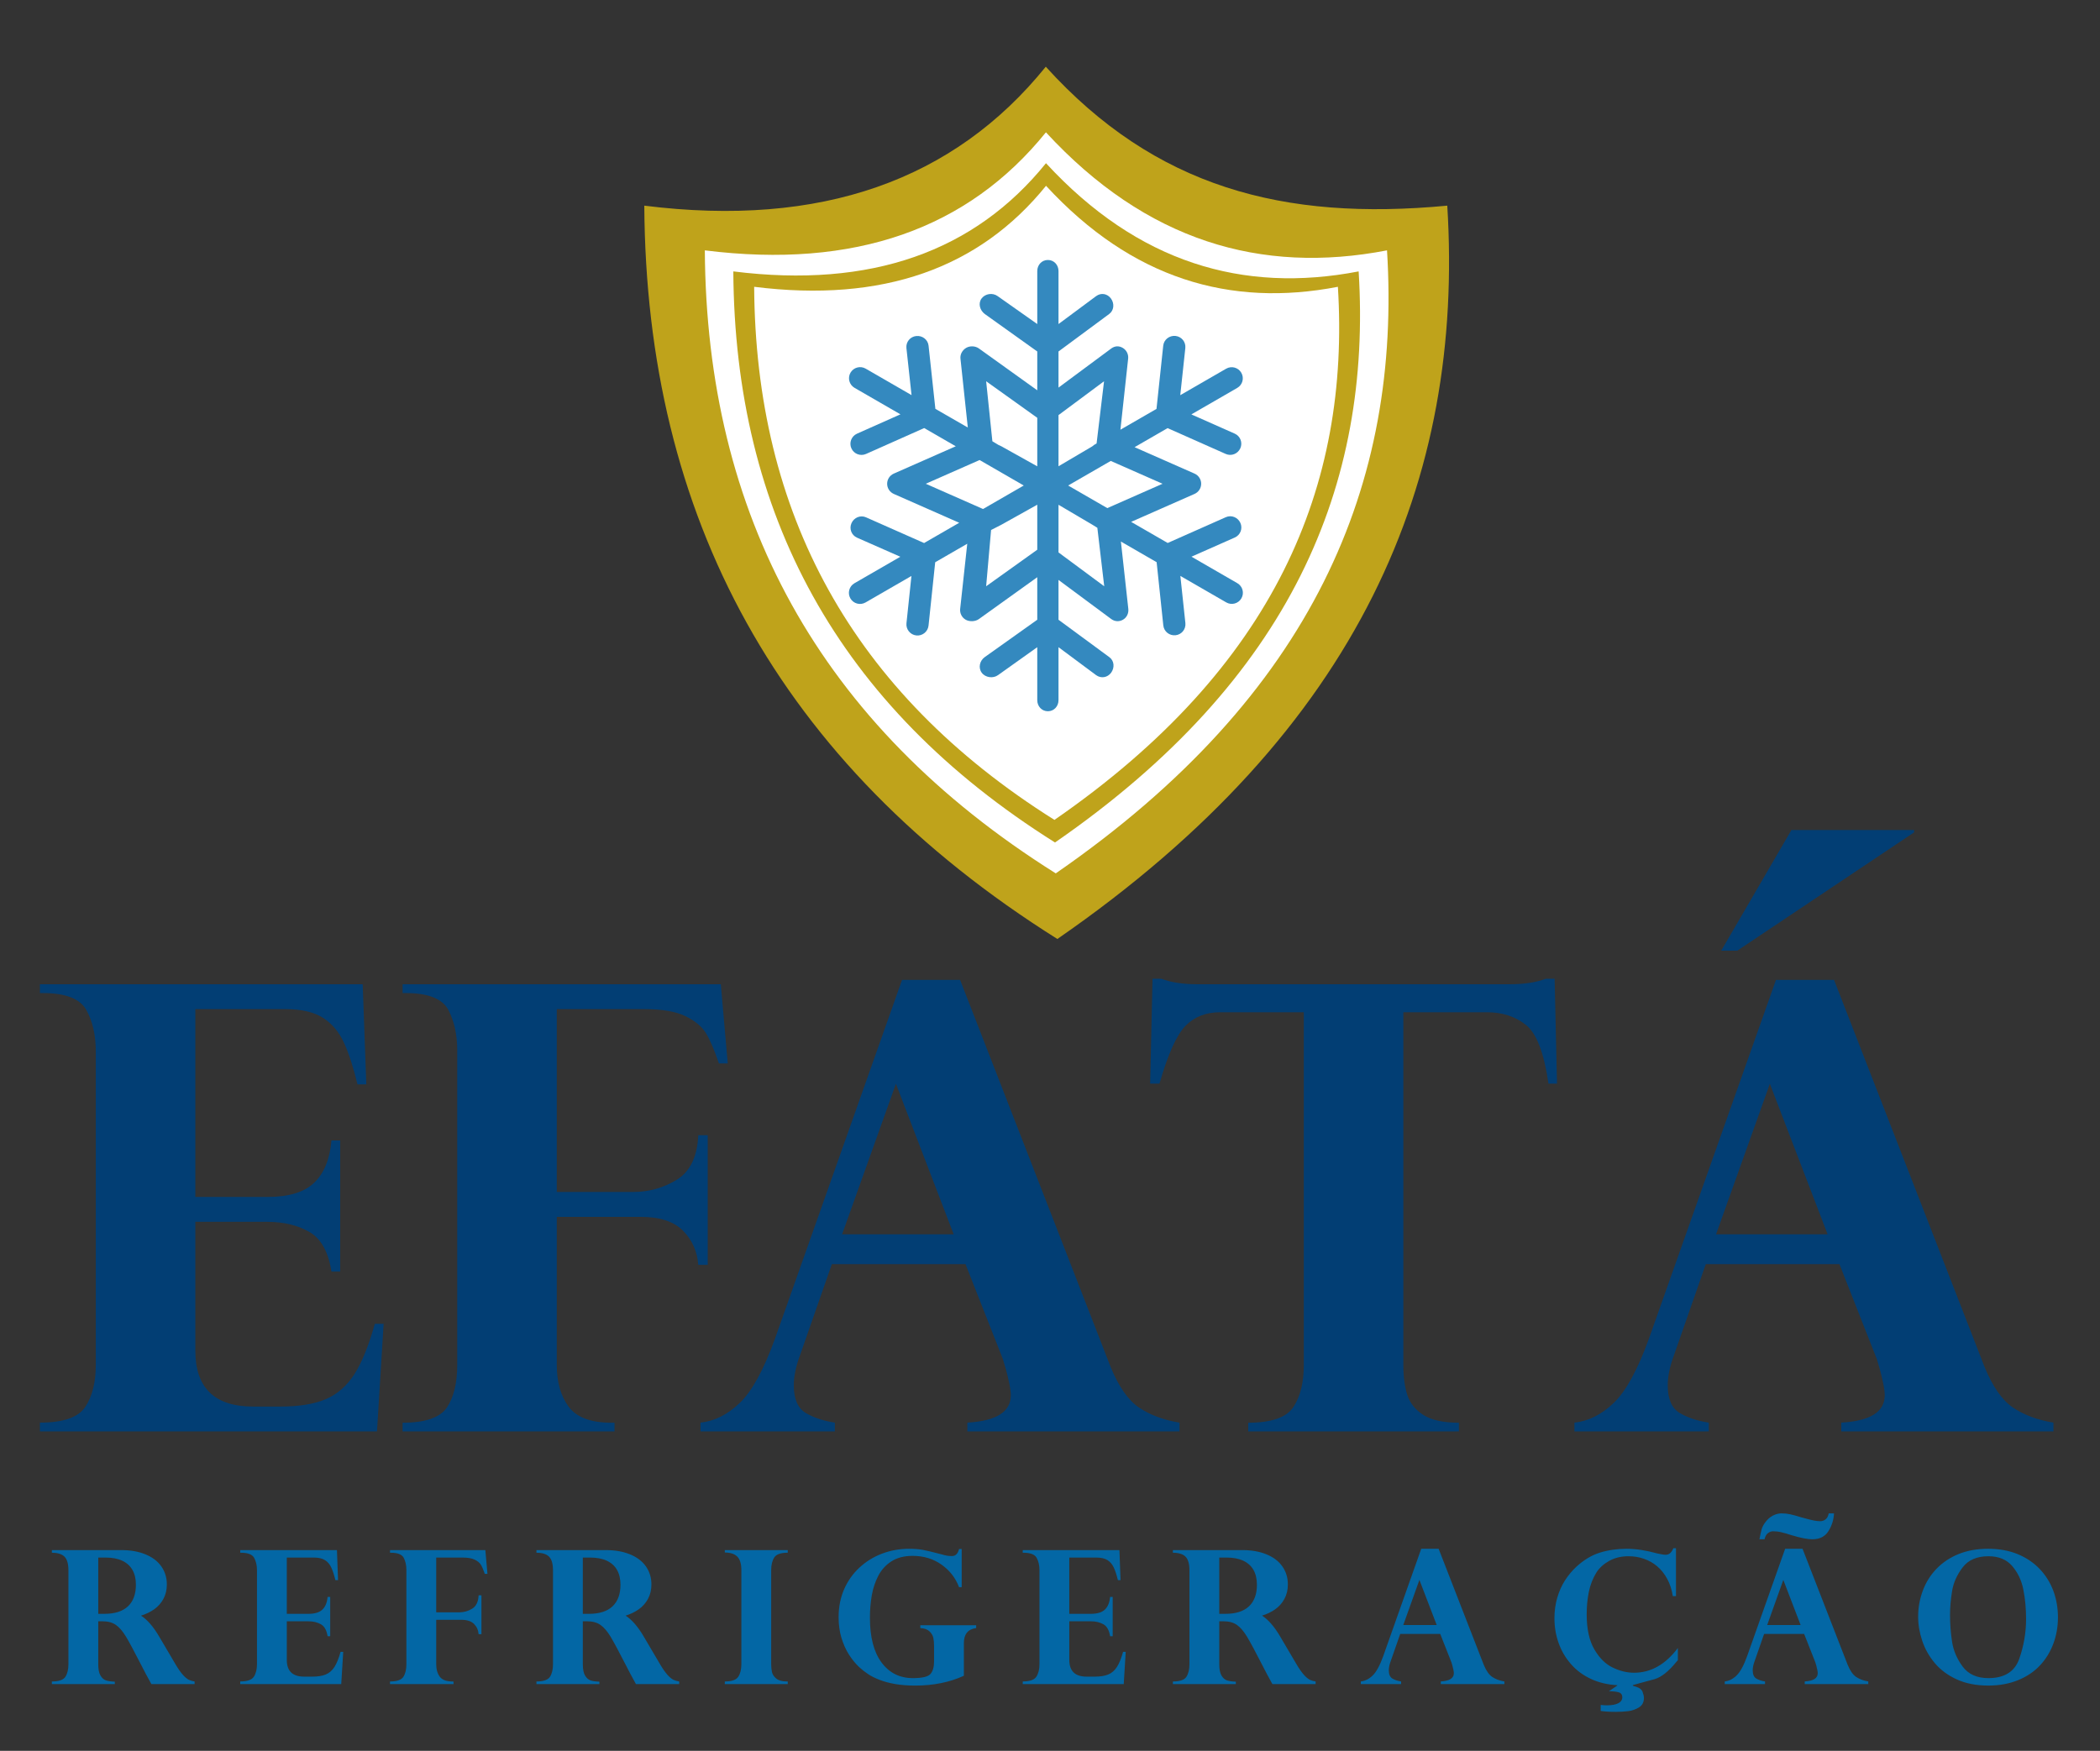 <svg xmlns="http://www.w3.org/2000/svg" xmlns:xlink="http://www.w3.org/1999/xlink" xmlns:xodm="http://www.corel.com/coreldraw/odm/2003" xml:space="preserve" width="73.744mm" height="61.497mm" style="shape-rendering:geometricPrecision; text-rendering:geometricPrecision; image-rendering:optimizeQuality; fill-rule:evenodd; clip-rule:evenodd" viewBox="0 0 7374.44 6149.66"><rect x="0" y="0" width="7374.44" height="6149.66" fill="#333333" stroke="none"/> <defs> <style type="text/css"> .fil5 {fill:#3489BF} .fil2 {fill:#BFA31B} .fil4 {fill:white} .fil3 {fill:white} .fil0 {fill:#023E74;fill-rule:nonzero} .fil1 {fill:#0367A5;fill-rule:nonzero} </style> </defs> <g id="Layer_x0020_1">  <g id="_1648430008640"> <path class="fil0" d="M1273.6 3457.08l12.74 351.71 -30.95 0c-14.2,-58.98 -29.85,-107.77 -47.33,-146 -17.48,-38.23 -42.24,-67.72 -74.28,-88.11 -31.67,-20.03 -75.73,-30.22 -131.07,-30.22l-316.77 0 0 659.74 252.69 0c75.37,0 130.34,-16.75 164.93,-50.24 34.59,-33.13 54.62,-82.65 60.44,-148.19l30.59 0 0 460.58 -30.59 0c-10.92,-69.54 -36.77,-116.14 -77.91,-139.45 -41.51,-23.66 -90.3,-35.31 -147.46,-35.31l-252.69 0 0 452.57c0,130.71 67.73,196.25 202.81,196.25l95.75 0c64.81,0 117.61,-8.38 158.39,-25.49 41.14,-17.11 74.64,-46.6 101.58,-88.11 26.58,-41.87 50.61,-100.86 71.73,-176.95l30.94 0 -23.3 377.93 -1183.68 0 0 -30.95c82.65,0 135.81,-18.57 159.84,-56.07 24.4,-37.14 36.41,-86.29 36.41,-146.73l0 -1100.3c0,-57.53 -10.92,-106.32 -33.13,-146 -21.85,-39.69 -72.82,-59.71 -152.56,-59.71l-10.56 0 0 -30.95 1133.44 0zm1257.59 0l24.39 278.17 -30.95 0c-15.65,-46.24 -30.58,-81.2 -45.15,-105.59 -14.56,-24.03 -38.95,-44.42 -73.18,-60.81 -33.86,-16.38 -81.92,-24.39 -143.82,-24.39l-307.29 0 0 642.27 267.61 0c56.43,0 107.77,-14.57 154.37,-43.33 46.61,-28.76 71.37,-80.83 75.01,-156.2l33.13 0 0 455.49 -33.13 0c-3.64,-46.97 -21.12,-86.66 -53.16,-119.43 -32.04,-32.77 -81.92,-49.15 -149.28,-49.15l-294.55 0 0 520.29c0,59.72 13.83,108.5 41.5,146.37 27.67,37.5 77.92,56.44 150.37,56.44l10.93 0 0 30.58 -744.22 0 0 -30.58c80.1,0 132.17,-18.21 156.2,-54.25 23.67,-36.41 35.68,-85.93 35.68,-148.56l0 -1104.67c0,-55.7 -10.56,-103.03 -31.31,-142.72 -21.12,-39.32 -71,-58.98 -150.01,-58.98l-10.56 0 0 -30.95 1117.42 0zm840.33 -15.3l528.3 1358.81c28.4,69.55 61.9,117.61 100.13,143.46 38.59,25.85 85.93,43.69 142,52.79l0 30.95 -744.94 0 0 -30.95c101.58,-5.82 152.55,-37.5 152.55,-96.12 0,-9.1 -1.45,-22.21 -4.73,-38.59 -3.28,-16.75 -7.65,-34.59 -12.74,-53.53 -5.47,-18.93 -8.74,-30.22 -10.2,-34.59l-131.44 -333.87 -469.32 0 -112.14 321.13c-14.2,38.23 -21.48,73.18 -21.48,104.5 0,48.42 14.2,80.83 42.6,97.57 28.76,16.75 62.62,27.68 101.58,33.5l0 30.95 -471.87 0 0 -30.95c49.15,-5.1 95.03,-28.03 137.63,-68.81 42.96,-40.78 84.11,-116.15 123.79,-225.38l446.38 -1260.87 203.9 0zm-414.34 893.5l391.76 0 -202.8 -528.67 -188.96 528.67zm1247.03 -878.2l1098.11 0c50.61,0 92.48,-6.56 125.98,-19.3l30.95 0 8.37 368.47 -29.85 0c-15.66,-108.14 -41.87,-176.96 -79.38,-206.45 -37.13,-29.49 -83.01,-44.42 -136.9,-44.42l-293.46 0 0 1239.02c0,41.15 4.74,76.46 13.84,105.23 9.46,28.76 28.03,52.06 56.43,70.27 28.77,18.2 70.27,27.31 124.89,27.31l0 30.58 -739.85 0 0 -30.58c81.56,0 134.72,-18.57 158.75,-55.35 24.39,-37.13 36.41,-86.29 36.41,-147.46l0 -1239.02 -293.46 0c-49.52,0 -90.3,15.66 -121.61,47.34 -31.31,31.67 -61.9,99.39 -91.75,203.53l-32.77 0 8.37 -368.47 30.95 0c33.5,12.74 75.37,19.3 125.98,19.3zm2236.28 -15.3l528.3 1358.81c28.4,69.55 61.9,117.61 100.13,143.46 38.59,25.85 85.93,43.69 142,52.79l0 30.95 -744.94 0 0 -30.95c101.58,-5.82 152.55,-37.5 152.55,-96.12 0,-9.1 -1.45,-22.21 -4.73,-38.59 -3.28,-16.75 -7.65,-34.59 -12.74,-53.53 -5.47,-18.93 -8.74,-30.22 -10.2,-34.59l-131.44 -333.87 -469.32 0 -112.14 321.13c-14.2,38.23 -21.48,73.18 -21.48,104.5 0,48.42 14.2,80.83 42.6,97.57 28.76,16.75 62.62,27.68 101.58,33.5l0 30.95 -471.87 0 0 -30.95c49.15,-5.1 95.03,-28.03 137.63,-68.81 42.96,-40.78 84.11,-116.15 123.79,-225.38l446.38 -1260.87 203.9 0zm-414.34 893.5l391.76 0 -202.8 -528.67 -188.96 528.67zm264.69 -1419.98l430.73 0 0 8.38 -620.78 415.43 -56.44 0 246.49 -423.81z"></path> <path class="fil1" d="M360.07 5694.64l-15.05 0 0 150.66c0,17.89 2.61,31.31 7.96,40.14 5.35,8.84 11.89,14.51 19.53,16.91 7.63,2.51 17.88,3.93 30.65,4.37l0 8.5 -221.02 0 0 -9.16c24.66,0 40.58,-5.56 47.57,-16.58 7.09,-11.13 10.57,-25.86 10.57,-44.18l0 -329.79c0,-22.59 -4.58,-38.52 -13.74,-47.79 -9.17,-9.27 -24,-13.85 -44.4,-13.85l0 -9.27 244.26 0c32.18,0 60.43,5.01 84.66,15.05 24.32,9.93 42.87,24.11 55.63,42.44 12.77,18.33 19.2,39.27 19.2,62.95 0,19.09 -4.04,36.1 -12.1,51.05 -8.19,14.95 -19.1,27.16 -32.84,36.76 -13.75,9.5 -29.03,16.92 -45.82,21.93 21.92,13.96 43.31,38.4 63.93,73.64l56.29 95.56c9.6,16.48 18.43,29.13 26.51,38.3 8.07,9.05 15.16,14.94 21.38,17.89 6.21,2.84 12.87,4.8 20.18,5.89l0 9.16 -151.86 0c-14.73,-26.61 -25.96,-47.78 -33.81,-63.49 -25.2,-49.31 -43.64,-83.56 -55.1,-102.76 -11.57,-19.09 -23.46,-33.06 -35.67,-41.57 -12.33,-8.5 -27.93,-12.76 -46.91,-12.76zm10.58 -223.87l-25.63 0 0 197.68 21.49 0c36.65,0 64.25,-8.83 82.91,-26.39 18.54,-17.57 27.81,-42.77 27.81,-75.82 0,-20.4 -4.03,-37.75 -11.99,-51.82 -7.97,-14.19 -19.97,-24.99 -35.89,-32.51 -15.83,-7.42 -35.46,-11.14 -58.7,-11.14zm812.57 -26.17l3.83 105.38 -9.28 0c-4.25,-17.67 -8.95,-32.29 -14.18,-43.75 -5.24,-11.45 -12.66,-20.28 -22.26,-26.4 -9.49,-5.99 -22.69,-9.06 -39.27,-9.06l-94.91 0 0 197.68 75.71 0c22.58,0 39.05,-5.01 49.42,-15.05 10.36,-9.92 16.37,-24.76 18.11,-44.4l9.16 0 0 138 -9.16 0c-3.28,-20.84 -11.02,-34.8 -23.35,-41.78 -12.43,-7.09 -27.05,-10.58 -44.18,-10.58l-75.71 0 0 135.6c0,39.17 20.29,58.8 60.76,58.8l28.7 0c19.41,0 35.23,-2.51 47.45,-7.64 12.33,-5.12 22.37,-13.96 30.44,-26.4 7.96,-12.54 15.16,-30.22 21.49,-53.01l9.27 0 -6.98 113.23 -354.66 0 0 -9.27c24.76,0 40.69,-5.56 47.89,-16.8 7.31,-11.13 10.91,-25.85 10.91,-43.96l0 -329.68c0,-17.24 -3.27,-31.86 -9.92,-43.75 -6.55,-11.89 -21.82,-17.89 -45.72,-17.89l-3.16 0 0 -9.27 339.6 0zm521.18 0l7.31 83.34 -9.27 0c-4.69,-13.85 -9.16,-24.33 -13.53,-31.63 -4.36,-7.2 -11.67,-13.31 -21.92,-18.22 -10.15,-4.91 -24.55,-7.32 -43.1,-7.32l-92.07 0 0 192.45 80.18 0c16.91,0 32.3,-4.37 46.26,-12.98 13.96,-8.62 21.38,-24.22 22.47,-46.81l9.93 0 0 136.48 -9.93 0c-1.09,-14.07 -6.33,-25.97 -15.93,-35.78 -9.6,-9.82 -24.54,-14.73 -44.72,-14.73l-88.26 0 0 155.9c0,17.89 4.14,32.51 12.44,43.85 8.28,11.24 23.34,16.91 45.05,16.91l3.28 0 0 9.16 -223 0 0 -9.16c24.01,0 39.6,-5.46 46.81,-16.26 7.09,-10.9 10.69,-25.74 10.69,-44.5l0 -331c0,-16.69 -3.17,-30.86 -9.39,-42.75 -6.32,-11.79 -21.27,-17.68 -44.94,-17.68l-3.17 0 0 -9.27 334.81 0zm357.33 250.04l-15.05 0 0 150.66c0,17.89 2.62,31.31 7.96,40.14 5.35,8.84 11.89,14.51 19.53,16.91 7.64,2.51 17.88,3.93 30.65,4.37l0 8.5 -221.02 0 0 -9.16c24.66,0 40.58,-5.56 47.57,-16.58 7.09,-11.13 10.57,-25.86 10.57,-44.18l0 -329.79c0,-22.59 -4.58,-38.52 -13.74,-47.79 -9.17,-9.27 -24,-13.85 -44.4,-13.85l0 -9.27 244.26 0c32.18,0 60.43,5.01 84.66,15.05 24.33,9.93 42.87,24.11 55.63,42.44 12.77,18.33 19.2,39.27 19.2,62.95 0,19.09 -4.04,36.1 -12.1,51.05 -8.19,14.95 -19.1,27.16 -32.84,36.76 -13.75,9.5 -29.02,16.92 -45.82,21.93 21.92,13.96 43.31,38.4 63.93,73.64l56.29 95.56c9.6,16.48 18.44,29.13 26.51,38.3 8.07,9.05 15.16,14.94 21.38,17.89 6.21,2.84 12.87,4.8 20.18,5.89l0 9.16 -151.86 0c-14.73,-26.61 -25.96,-47.78 -33.81,-63.49 -25.2,-49.31 -43.64,-83.56 -55.09,-102.76 -11.57,-19.09 -23.46,-33.06 -35.68,-41.57 -12.33,-8.5 -27.93,-12.76 -46.91,-12.76zm10.58 -223.87l-25.63 0 0 197.68 21.49 0c36.65,0 64.26,-8.83 82.91,-26.39 18.54,-17.57 27.81,-42.77 27.81,-75.82 0,-20.4 -4.03,-37.75 -11.99,-51.82 -7.97,-14.19 -19.97,-24.99 -35.89,-32.51 -15.82,-7.42 -35.46,-11.14 -58.7,-11.14zm472.97 -17.66l0 -8.51 221.02 0 0 9.16c-24.44,0 -40.26,5.56 -47.45,16.8 -7.09,11.13 -10.7,25.96 -10.7,44.29l0 330.45c0,10.47 0.99,19.85 2.84,28.14 1.96,8.29 6.99,15.82 15.27,22.58 8.18,6.66 20.73,10.04 37.54,10.04l2.5 0 0 9.16 -221.02 0 0 -9.16c24.22,0 40.04,-5.56 47.23,-16.58 7.32,-11.13 10.92,-25.86 10.92,-44.18l0 -330.45c0,-21.81 -4.7,-37.53 -14.19,-47.23 -9.48,-9.6 -24.21,-14.51 -43.96,-14.51zm831.88 121.74l-9.27 0c-12.33,-32.61 -32.94,-59.13 -61.86,-79.42 -28.91,-20.4 -62.62,-30.54 -101.24,-30.54 -29.78,0 -54.65,6.43 -74.4,19.2 -19.86,12.76 -35.23,29.78 -46.25,50.94 -10.92,21.28 -18.55,44.19 -22.81,68.95 -4.25,24.77 -6.43,50.84 -6.43,78.33 0,68.18 13.64,120.55 40.8,157.1 27.17,36.54 63.82,54.87 109.85,54.87 33.06,0 53.68,-4.91 62.08,-14.73 8.29,-9.82 12.44,-24.32 12.44,-43.42l0 -54.43c0,-10.81 -0.87,-20.4 -2.51,-28.7 -1.74,-8.4 -6.22,-15.92 -13.31,-22.91 -7.09,-6.87 -18,-10.8 -32.4,-11.67l0 -9.92 196.15 0 0 9.92c-28.8,3.82 -43.21,21.38 -43.21,52.8l0 114.77c-50.29,23.01 -107.23,34.47 -170.73,34.47 -25.52,0 -48.75,-1.75 -69.49,-5.24 -20.83,-3.6 -39.27,-8.4 -55.41,-14.72 -16.26,-6.33 -29.89,-13.09 -40.91,-20.51 -11.13,-7.31 -21.61,-15.61 -31.42,-24.76 -13.42,-12.77 -25.42,-27.5 -35.89,-44.08 -10.59,-16.58 -19.2,-36 -25.97,-58.04 -6.66,-22.03 -10.04,-46.26 -10.04,-72.65 0,-35.68 6.33,-68.19 18.99,-97.53 12.76,-29.46 30.66,-54.99 53.88,-76.58 23.24,-21.61 49.86,-38.08 79.87,-49.43 29.88,-11.23 61.52,-16.91 94.8,-16.91 18.76,0 34.9,1.32 48.54,3.83 13.64,2.5 36.55,8.06 68.73,16.57 10.26,3.39 21.28,5.13 33.27,5.13 12.55,0 20.84,-8.29 24.88,-24.87l9.27 0 0 134.18zm553.91 -130.25l3.83 105.38 -9.28 0c-4.25,-17.67 -8.95,-32.29 -14.18,-43.75 -5.24,-11.45 -12.65,-20.28 -22.25,-26.4 -9.5,-5.99 -22.7,-9.06 -39.28,-9.06l-94.91 0 0 197.68 75.71 0c22.59,0 39.05,-5.01 49.42,-15.05 10.36,-9.92 16.37,-24.76 18.11,-44.4l9.16 0 0 138 -9.16 0c-3.28,-20.84 -11.02,-34.8 -23.35,-41.78 -12.43,-7.09 -27.05,-10.58 -44.18,-10.58l-75.71 0 0 135.6c0,39.17 20.29,58.8 60.76,58.8l28.7 0c19.41,0 35.23,-2.51 47.45,-7.64 12.33,-5.12 22.37,-13.96 30.44,-26.4 7.96,-12.54 15.17,-30.22 21.49,-53.01l9.27 0 -6.98 113.23 -354.66 0 0 -9.27c24.76,0 40.69,-5.56 47.89,-16.8 7.31,-11.13 10.91,-25.85 10.91,-43.96l0 -329.68c0,-17.24 -3.27,-31.86 -9.92,-43.75 -6.55,-11.89 -21.82,-17.89 -45.72,-17.89l-3.16 0 0 -9.27 339.6 0zm365.62 250.04l-15.05 0 0 150.66c0,17.89 2.62,31.31 7.96,40.14 5.35,8.84 11.89,14.51 19.53,16.91 7.64,2.51 17.88,3.93 30.65,4.37l0 8.5 -221.02 0 0 -9.16c24.66,0 40.58,-5.56 47.57,-16.58 7.09,-11.13 10.57,-25.86 10.57,-44.18l0 -329.79c0,-22.59 -4.58,-38.52 -13.74,-47.79 -9.17,-9.27 -24,-13.85 -44.4,-13.85l0 -9.27 244.26 0c32.18,0 60.43,5.01 84.66,15.05 24.32,9.93 42.87,24.11 55.63,42.44 12.77,18.33 19.2,39.27 19.2,62.95 0,19.09 -4.04,36.1 -12.1,51.05 -8.19,14.95 -19.1,27.16 -32.84,36.76 -13.75,9.5 -29.02,16.92 -45.82,21.93 21.92,13.96 43.31,38.4 63.93,73.64l56.29 95.56c9.6,16.48 18.43,29.13 26.51,38.3 8.07,9.05 15.16,14.94 21.38,17.89 6.21,2.84 12.87,4.8 20.18,5.89l0 9.16 -151.86 0c-14.73,-26.61 -25.96,-47.78 -33.81,-63.49 -25.2,-49.31 -43.64,-83.56 -55.1,-102.76 -11.57,-19.09 -23.45,-33.06 -35.67,-41.57 -12.33,-8.5 -27.93,-12.76 -46.91,-12.76zm10.58 -223.87l-25.63 0 0 197.68 21.49 0c36.65,0 64.25,-8.83 82.91,-26.39 18.54,-17.57 27.81,-42.77 27.81,-75.82 0,-20.4 -4.03,-37.75 -11.99,-51.82 -7.97,-14.19 -19.97,-24.99 -35.89,-32.51 -15.82,-7.42 -35.46,-11.14 -58.7,-11.14zm744.72 -30.76l158.29 407.14c8.51,20.84 18.55,35.24 30,42.98 11.57,7.75 25.75,13.1 42.55,15.82l0 9.27 -223.21 0 0 -9.27c30.45,-1.75 45.72,-11.23 45.72,-28.8 0,-2.72 -0.44,-6.65 -1.42,-11.56 -0.99,-5.02 -2.29,-10.36 -3.82,-16.04 -1.64,-5.67 -2.62,-9.05 -3.06,-10.37l-39.38 -100.03 -140.62 0 -33.6 96.22c-4.25,11.45 -6.44,21.92 -6.44,31.31 0,14.51 4.26,24.22 12.77,29.24 8.62,5.01 18.76,8.28 30.43,10.03l0 9.27 -141.38 0 0 -9.27c14.72,-1.52 28.48,-8.4 41.24,-20.62 12.87,-12.22 25.2,-34.8 37.09,-67.53l133.74 -377.79 61.1 0zm-124.15 267.72l117.38 0 -60.76 -158.4 -56.62 158.4zm693.23 301.86l0 -21.06c9.38,0.88 16.58,1.32 21.49,1.32 17.45,0 30.87,-2.41 40.25,-7.32 9.38,-4.9 14.08,-11.89 14.08,-20.83 0,-9.6 -4.48,-15.49 -13.53,-17.9 -9.06,-2.29 -20.29,-3.48 -33.49,-3.48l29.46 -19.86 0 -1.31c-34.59,-1.96 -65.68,-9.38 -93.28,-22.36 -27.6,-12.98 -50.84,-30.44 -69.82,-52.26 -18.98,-21.81 -33.38,-46.47 -43.09,-73.96 -9.71,-27.5 -14.51,-56.51 -14.51,-86.95 0,-25.42 3.38,-49.53 10.04,-72.33 6.76,-22.8 15.92,-43.09 27.38,-60.87 11.56,-17.78 24.76,-33.6 39.7,-47.46 26.62,-24.32 54.33,-40.8 83.13,-49.64 28.7,-8.84 59.79,-13.31 92.96,-13.31 32.83,0 68.61,5.46 107.45,16.26 13.63,3.16 23.67,4.8 30,4.8 11.78,0 20.73,-7.63 26.84,-23.02l9.27 0 0 168.22 -11.13 0c-3.49,-22.91 -10.03,-43.09 -19.74,-60.76 -9.6,-17.67 -21.38,-32.4 -35.13,-43.96 -13.75,-11.68 -29.13,-20.4 -46.37,-26.41 -17.12,-6 -35.23,-8.94 -54.43,-8.94 -25.64,0 -48.11,5.45 -67.64,16.25 -19.42,10.91 -34.47,24.44 -44.83,40.69 -12.67,20.4 -21.5,43.1 -26.62,67.86 -5.13,24.87 -7.64,51.38 -7.64,79.53 0,51.05 8.94,92.07 26.84,122.73 17.89,30.65 39.48,52.04 64.69,64.03 25.31,12.12 50.18,18.11 74.61,18.11 59.25,0 110.63,-29.01 154.04,-86.94l0 43.09 -5.34 5.78c-26.84,33.06 -52.14,53.24 -75.82,60.44 -9.6,2.29 -23.78,6.22 -42.44,11.46 -18.76,5.34 -30,8.39 -33.6,9.27 -0.87,0.87 -1.31,1.3 -1.31,1.3 0,1.32 3.93,2.84 11.78,4.8 12.01,3.61 19.53,9.5 22.7,17.78 3.16,8.19 4.8,15.39 4.8,21.5 0,14.95 -5.68,25.97 -17.13,33.05 -11.34,7.09 -23.89,11.57 -37.53,13.31 -13.63,1.65 -28.04,2.51 -43.42,2.51 -21.93,0 -39.81,-1.09 -53.67,-3.16zm708.83 -569.58l158.29 407.14c8.51,20.84 18.54,35.24 30,42.98 11.56,7.75 25.75,13.1 42.54,15.82l0 9.27 -223.2 0 0 -9.27c30.44,-1.75 45.71,-11.23 45.71,-28.8 0,-2.72 -0.43,-6.65 -1.42,-11.56 -0.98,-5.02 -2.29,-10.36 -3.81,-16.04 -1.64,-5.67 -2.62,-9.05 -3.06,-10.37l-39.38 -100.03 -140.63 0 -33.59 96.22c-4.26,11.45 -6.44,21.92 -6.44,31.31 0,14.51 4.26,24.22 12.77,29.24 8.61,5.01 18.75,8.28 30.43,10.03l0 9.27 -141.39 0 0 -9.27c14.73,-1.52 28.48,-8.4 41.24,-20.62 12.88,-12.22 25.2,-34.8 37.09,-67.53l133.75 -377.79 61.1 0zm-124.15 267.72l117.38 0 -60.76 -158.4 -56.62 158.4zm216 -392.08l18.54 0c-0.87,21.93 -7.19,42.55 -19.2,61.96 -11.89,19.32 -30.76,29.02 -56.83,29.02 -17.02,0 -41.35,-4.8 -73.09,-14.4 -14.4,-4.69 -26.51,-8.18 -36.11,-10.36 -9.5,-2.29 -19.1,-3.38 -28.7,-3.38 -6,0 -11.77,2.07 -17.56,6.22 -5.78,4.14 -9.93,11.45 -12.44,21.92l-17.89 0c2.95,-15.27 5.46,-26.72 7.53,-34.14 1.97,-7.43 5.68,-15.06 11.02,-22.7 8.51,-12.11 18,-20.83 28.36,-26.18 10.47,-5.34 20.62,-7.96 30.33,-7.96 10.91,0 20.95,0.98 30.33,3.05 9.38,1.96 22.36,5.57 38.94,10.69 20.73,5.79 35.35,9.5 44.08,11.24 8.72,1.64 16.36,2.51 22.69,2.51 7.42,0 13.97,-2.29 19.53,-6.87 5.46,-4.59 9.05,-11.45 10.47,-20.62zm314.13 362.84c0,-31.96 5.46,-62.51 16.47,-91.75 10.91,-29.23 27.06,-54.87 48.44,-76.91 21.27,-22.03 47.13,-39.16 77.46,-51.49 30.43,-12.21 64.69,-18.33 103.09,-18.33 38.84,0 73.31,6.22 103.75,18.66 30.33,12.55 56.07,29.78 77.34,52.04 21.17,22.14 37.21,47.78 48.11,76.8 10.8,29.13 16.26,60.11 16.26,92.84 0,32.62 -5.24,63.38 -15.82,92.07 -10.58,28.81 -26.07,54.22 -46.48,76.48 -20.5,22.14 -46.25,39.6 -77.24,52.36 -30.97,12.77 -66.1,19.2 -105.26,19.2 -42.23,0 -78.99,-7.2 -110.41,-21.6 -31.42,-14.4 -57.17,-33.39 -77.02,-57.06 -19.96,-23.67 -34.69,-49.74 -44.29,-78.33 -9.6,-28.47 -14.4,-56.83 -14.4,-84.98zm111.93 -6.11c0,31.96 2.4,63.5 7.2,94.48 4.8,30.98 17.24,60 37.2,86.95 20.07,26.94 50.19,40.47 90.43,40.47 56.41,0 92.52,-22.8 108.45,-68.29 15.82,-45.5 23.78,-91.86 23.78,-139.21 0,-36.87 -3.16,-71.34 -9.6,-103.52 -6.33,-32.19 -19.42,-59.79 -39.17,-82.7 -19.63,-22.91 -47.45,-34.36 -83.46,-34.36 -40.47,0 -70.69,13.09 -90.54,39.16 -19.97,26.08 -32.29,53.89 -37.09,83.24 -4.8,29.45 -7.2,57.39 -7.2,83.78z"></path> <g> <path class="fil2" d="M2262.52 722.3c620.72,77.74 1087.9,-89.41 1409.91,-488.04 383.92,423.68 833.91,542.58 1409.89,488.04 59.52,960.01 -300.99,1837.44 -1369.22,2575.78 -982.15,-617.11 -1444.09,-1486.14 -1450.58,-2575.78z"></path> <path class="fil3" d="M2475.1 879.34c527.33,66.05 924.23,-75.96 1197.8,-414.62 351.83,381.57 754.93,500.1 1197.79,414.62 50.56,815.59 -255.71,1561.02 -1163.24,2188.29 -834.39,-524.28 -1226.84,-1262.57 -1232.35,-2188.29z"></path> <path class="fil2" d="M2575.14 953.25c483.39,60.54 847.21,-69.63 1097.98,-380.06 322.51,349.76 692.01,458.42 1097.97,380.06 46.35,747.62 -234.4,1430.93 -1066.3,2005.91 -764.86,-480.58 -1124.6,-1157.34 -1129.65,-2005.91z"></path> <path class="fil4" d="M2648.35 1007.33c451.23,56.52 790.84,-64.99 1024.93,-354.78 301.06,326.5 645.98,427.93 1024.92,354.78 43.27,697.88 -218.8,1335.73 -995.35,1872.47 -713.98,-448.61 -1049.79,-1080.35 -1054.5,-1872.47z"></path> <path class="fil5" d="M3717.1 1940.32l0 -167.39 118.91 70.08 17.47 10.79 24.18 205.41 -160.56 -118.89zm-236.77 -78.76l35.92 -18.35 126.27 -70.51 0 158.11 -179.54 128.4 17.35 -197.65zm-229.38 -162.41l189.06 -83.36 25.04 14.46 130 75.05 -142.96 82.54 -201.14 -88.69zm212.03 -360.05l179.54 128.4 0 170.4 -125.91 -70.29 -10.51 -4.88 -21.24 -12.86 -21.88 -210.77zm387.85 218.53l-9.19 5.31 -5.99 4.87 -118.55 69.86 0 -179.69 159.95 -118.88 -26.22 218.53zm37.64 227.06l-137.5 -79.39 129.64 -74.85 19.95 -11.51 181.91 80.21 -194 85.54zm456.66 263.66l-161.14 -93.04 152.23 -67.36c19.67,-8.76 28.35,-31.52 19.59,-51.18 -8.75,-19.67 -31.55,-28.93 -51.21,-20.18l-204.06 90.54 -128.4 -74.13 222.67 -98.19c14.13,-6.22 23.25,-20.22 23.25,-35.66 0,-15.44 -9.12,-29.43 -23.25,-35.67l-210.58 -92.84 64.18 -37.06 51.76 -29.89 204.16 90.7c19.66,8.75 42.55,-0.35 51.31,-20.02 8.75,-19.67 0.01,-42.53 -19.66,-51.29l-152.35 -67.57 161.14 -93.04c18.64,-10.76 25.03,-34.6 14.27,-53.24 -10.76,-18.65 -34.61,-25.03 -53.25,-14.27l-161.14 93.03 17.78 -165.51c2.25,-21.41 -13.13,-40.31 -34.53,-42.56 -21.41,-2.25 -40.83,12.86 -43.08,34.27l-23.62 221.98 -51.77 29.89 -74.93 43.27 27.15 -249.69c1.67,-15.35 -5.88,-30.25 -19.26,-37.97 -13.38,-7.72 -27.6,-6.82 -40.06,2.3l-185.23 137.4 0 -126.89 177.68 -131.44c17.41,-12.65 19.26,-37.03 6.61,-54.45 -12.66,-17.41 -34.67,-21.27 -52.08,-8.62l-132.21 98.16 0 -186.07c0,-21.53 -15.77,-38.98 -37.29,-38.98 -21.52,0 -37.29,17.45 -37.29,38.98l0 186.07 -139.24 -98.16c-17.42,-12.65 -43.87,-8.79 -56.52,8.62 -12.66,17.42 -5.69,41.8 11.73,54.45l184.03 131.44 0 136.4 -204.82 -146.91c-12.47,-9.06 -31.21,-10.02 -44.59,-2.3 -13.37,7.72 -21.97,22.62 -20.29,37.97l25.78 241.93 -113.88 -65.6 -23.9 -221.73c-2.25,-21.41 -21.89,-36.26 -43.3,-34.01 -21.4,2.25 -36.71,20.98 -34.46,42.39l17.96 165.17 -161.14 -93.04c-18.65,-10.76 -42.49,-4.37 -53.25,14.27 -10.77,18.64 -4.38,42.48 14.26,53.24l161.14 93.04 -152.55 67.92c-19.67,8.76 -28.52,31.8 -19.76,51.47 8.76,19.66 31.8,28.51 51.46,19.75l204.3 -90.96 110.86 64.01 -217.72 96c-14.14,6.23 -23.26,20.22 -23.26,35.66 0,15.45 9.12,29.44 23.26,35.67l229.8 101.33 -123.3 71.19 -203.91 -90.28c-19.66,-8.75 -42.31,0.77 -51.06,20.43 -8.76,19.67 -0.18,42.26 19.49,51.01l152.03 67.02 -161.14 93.03c-18.64,10.76 -25.03,34.6 -14.27,53.25 10.77,18.64 34.61,25.03 53.25,14.27l161.14 -93.04 -17.46 166.08c-2.25,21.41 13.28,40.59 34.69,42.84 21.41,2.25 40.59,-13.28 42.84,-34.69l23.38 -222.41 112.56 -64.98 -24.89 228.79c-1.66,15.36 5.89,30.25 19.27,37.97 13.38,7.73 34.19,6.83 46.66,-2.3l204.82 -146.91 0 149.39 -184.77 131.45c-17.41,12.65 -23.04,37.03 -10.39,54.45 12.65,17.41 39.94,21.27 57.36,8.62l137.8 -98.15 0 186.07c0,21.52 15.77,38.97 37.29,38.97 21.52,0 37.29,-17.45 37.29,-38.97l0 -186.07 132 98.15c17.41,12.65 40.24,8.79 52.89,-8.62 12.66,-17.42 11.12,-41.8 -6.3,-54.45l-178.59 -131.45 0 -139.87 185.23 137.39c12.48,9.14 27.91,10.03 41.29,2.3 13.37,-7.72 20.31,-22.62 18.64,-37.97l-26.03 -236.55 125.48 72.53 23.45 222.15c2.25,21.41 21.55,36.68 42.95,34.43 21.41,-2.25 36.83,-21.26 34.58,-42.67l-17.67 -165.73 161.14 93.04c18.64,10.76 42.48,4.37 53.24,-14.27 10.76,-18.64 4.37,-42.48 -14.27,-53.24z"></path> </g> </g> </g> </svg>